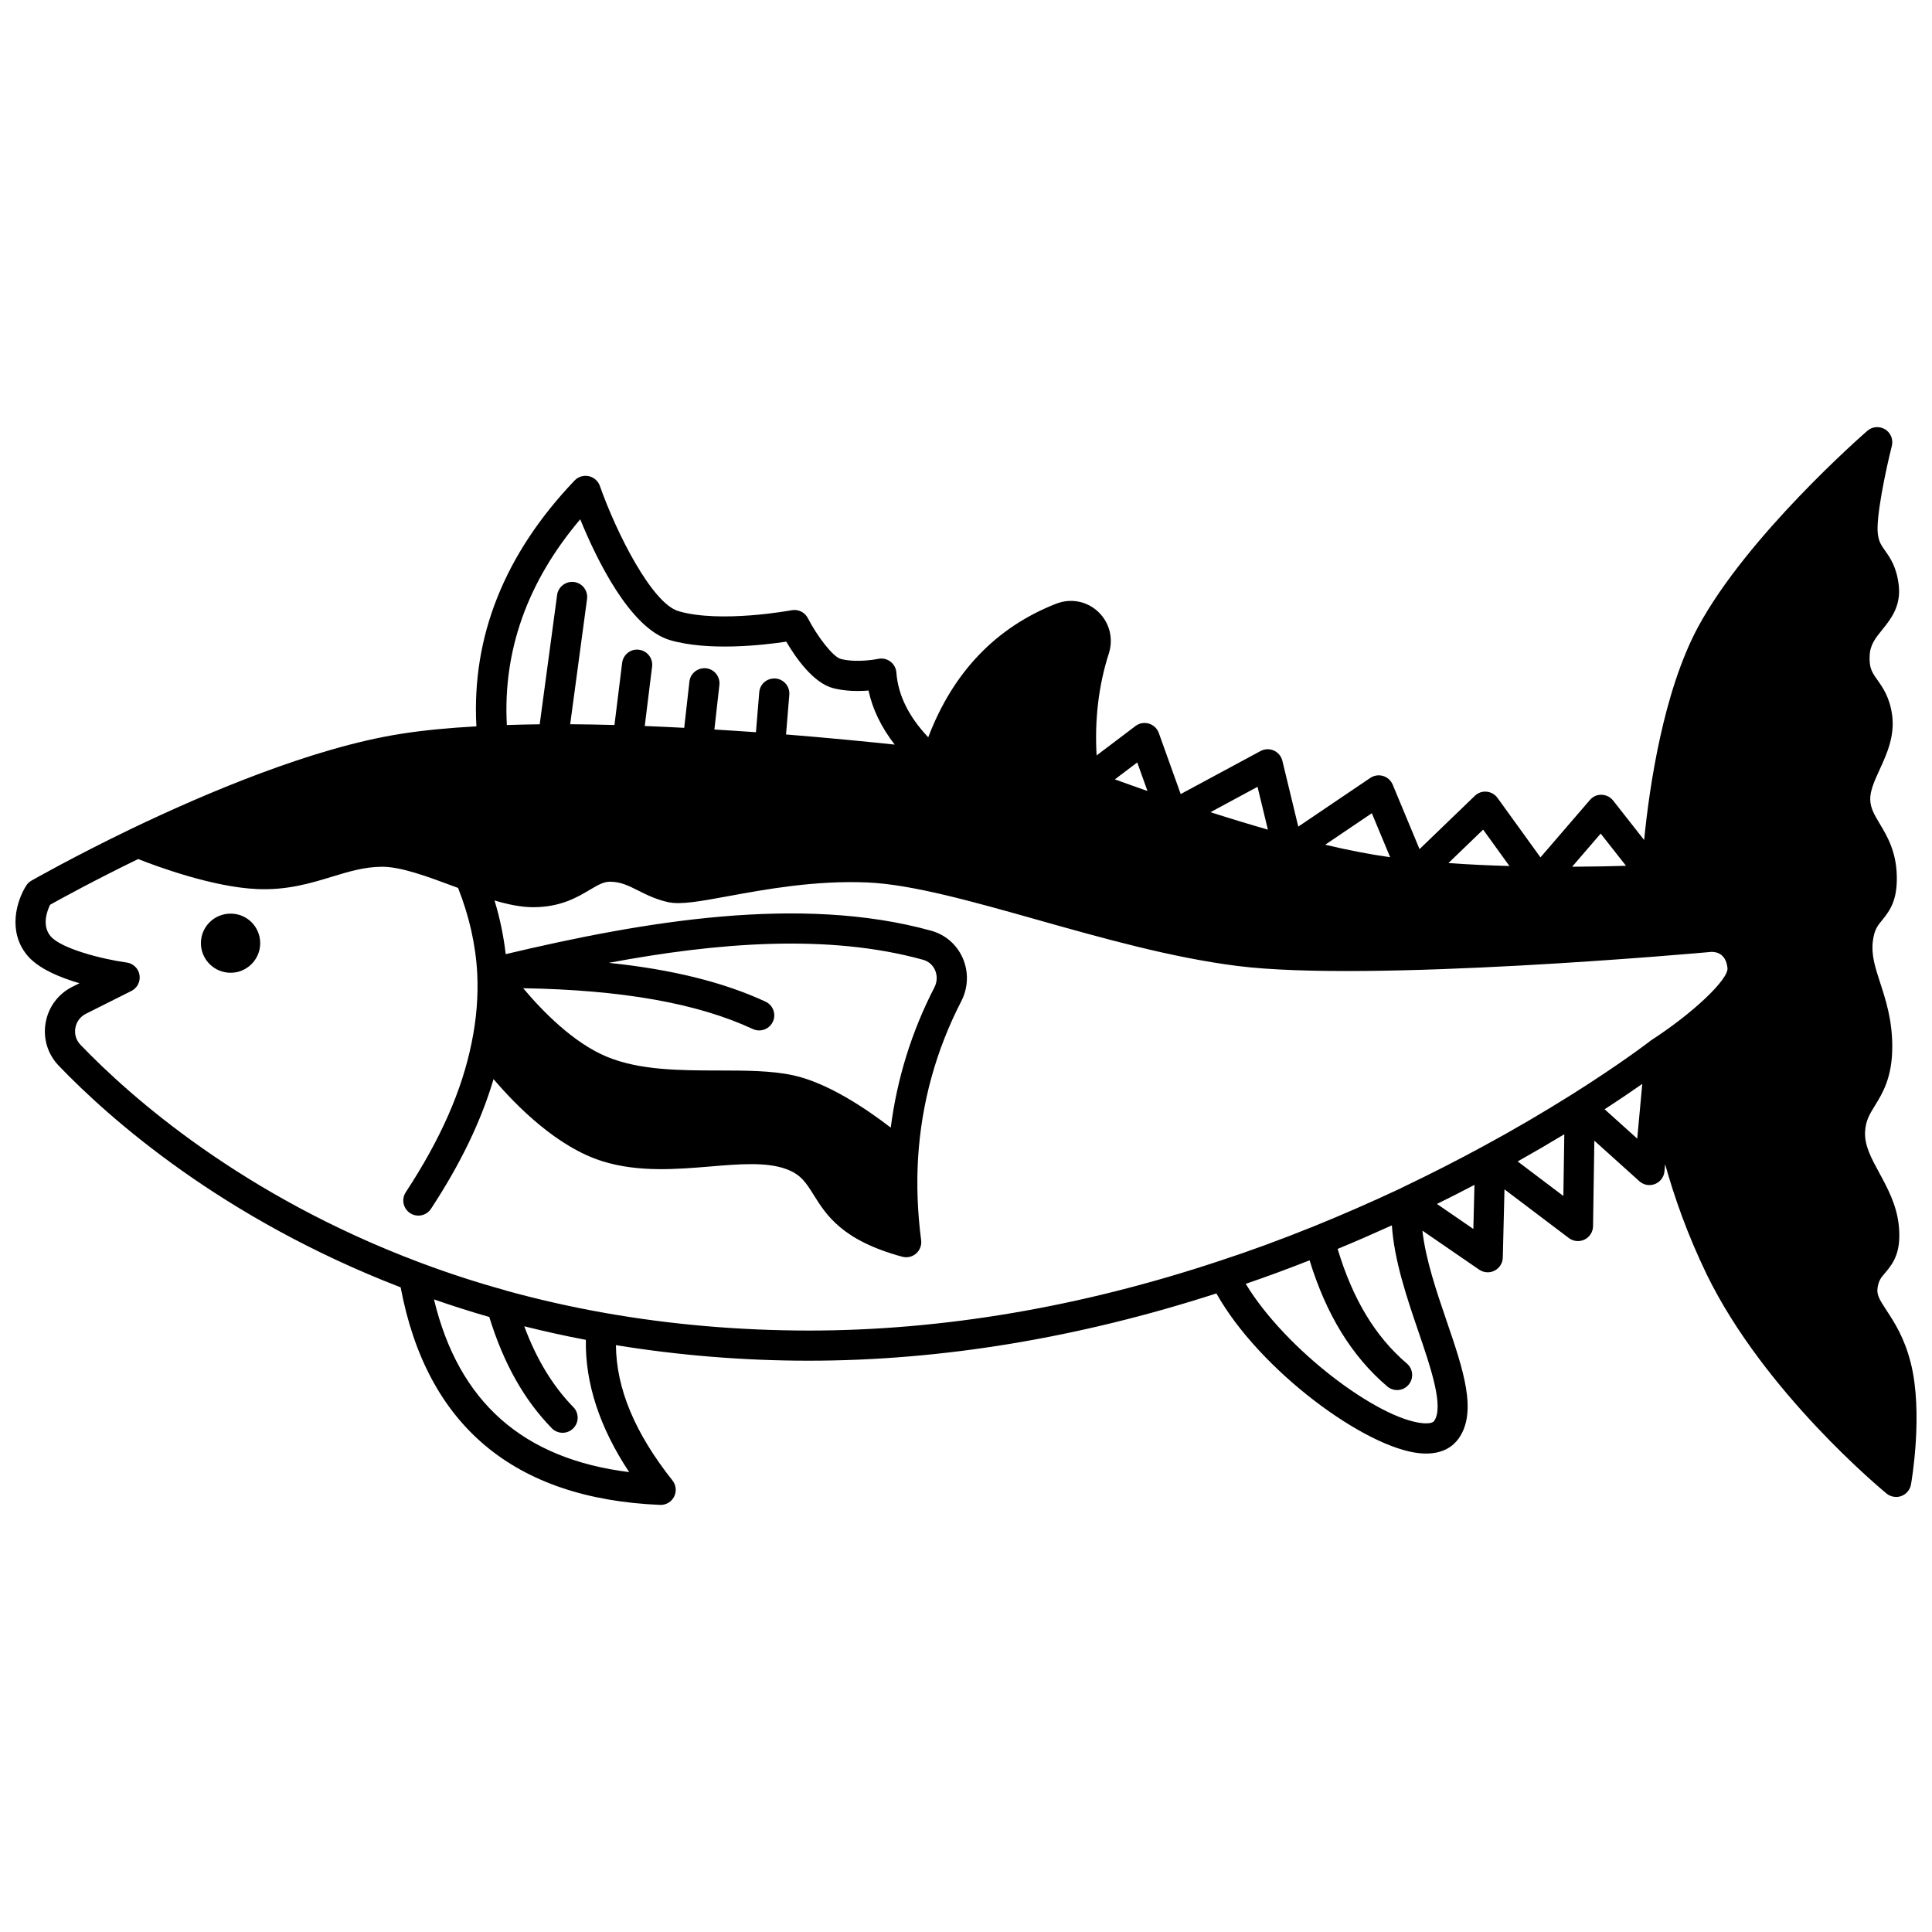 <?xml version="1.0" encoding="UTF-8"?>
<!-- Uploaded to: SVG Repo, www.svgrepo.com, Generator: SVG Repo Mixer Tools -->
<svg width="800px" height="800px" version="1.1" viewBox="144 144 512 512" xmlns="http://www.w3.org/2000/svg">
 <defs>
  <clipPath id="a">
   <path d="m148.09 257h503.81v286h-503.81z"/>
  </clipPath>
 </defs>
 <path d="m205.12 386.12c-4.359 0-7.875 3.481-7.875 7.836 0 4.316 3.519 7.836 7.875 7.836 4.316 0 7.836-3.519 7.836-7.836 0-4.359-3.516-7.836-7.836-7.836z"/>
 <g clip-path="url(#a)">
  <path d="m650.38 505.23c-1.672-6.715-4.402-10.871-6.394-13.91-2.039-3.106-2.731-4.281-2.379-6.238 0.312-1.824 0.949-2.566 1.996-3.785 2.297-2.68 4.297-5.648 3.598-12.543-0.574-5.469-3.016-9.957-5.164-13.914-2.129-3.914-3.965-7.297-3.773-10.895 0.148-2.945 1.176-4.621 2.606-6.941 2.047-3.328 4.598-7.465 4.598-15.648 0-7.047-1.699-12.273-3.199-16.895-1.34-4.129-2.398-7.394-1.949-11.008 0.375-3.062 1.254-4.129 2.473-5.613 2.211-2.691 4.027-5.434 3.875-11.762-0.156-6.484-2.574-10.527-4.516-13.773-1.406-2.356-2.422-4.055-2.523-6.297-0.105-2.371 1.152-5.117 2.484-8.031 1.898-4.148 4.055-8.859 3.324-14.441-0.648-4.742-2.457-7.297-3.914-9.352-1.41-1.996-2.188-3.09-2.051-6.391 0.109-2.914 1.535-4.684 3.344-6.918 2.203-2.727 4.941-6.117 4.391-11.566-0.527-4.961-2.254-7.414-3.644-9.379-1.035-1.465-1.66-2.348-1.918-4.465-0.539-4.164 1.992-16.496 3.711-23.293 0.43-1.695-0.293-3.469-1.777-4.387-1.488-0.914-3.406-0.766-4.719 0.391-1.297 1.125-31.848 27.859-44.883 52.023-9.211 17.152-12.875 42.371-14.266 56.41l-8.215-10.453c-0.738-0.941-1.859-1.5-3.055-1.527-1.246-0.055-2.34 0.484-3.117 1.391l-13.086 15.195-11.387-15.766c-0.676-0.938-1.73-1.539-2.887-1.641-1.168-0.129-2.297 0.297-3.129 1.105l-14.645 14.113-7.117-17.094c-0.461-1.105-1.395-1.945-2.547-2.293-1.141-0.344-2.391-0.152-3.387 0.52l-19.082 12.902-4.219-17.449c-0.293-1.203-1.129-2.207-2.254-2.711-1.137-0.5-2.43-0.457-3.527 0.133l-21.16 11.402-5.805-16.191c-0.43-1.195-1.402-2.113-2.621-2.481-1.219-0.367-2.539-0.129-3.555 0.641l-10.305 7.793c-0.535-9.352 0.48-18.441 3.254-27.066 1.25-3.961 0.16-8.184-2.852-11.02-2.977-2.793-7.199-3.617-11.051-2.148-16.059 6.277-27.426 18.227-33.973 35.43-5.184-5.5-7.984-11.156-8.445-17.176-0.09-1.152-0.668-2.211-1.594-2.902-0.922-0.691-2.113-0.945-3.234-0.703-0.051 0.012-5.492 1.125-9.859 0.031-2.16-0.539-6.352-6.137-8.77-10.828-0.812-1.57-2.551-2.426-4.297-2.094-0.188 0.035-18.848 3.5-29.965 0.25-7.039-2.059-16.438-20.652-20.859-33.199-0.465-1.312-1.574-2.285-2.93-2.582-1.391-0.293-2.797 0.137-3.762 1.145-18.586 19.477-27.32 41.379-26.027 65.156-7.535 0.418-14.281 1.074-19.996 1.984-23.324 3.652-51.746 15.711-71.484 25.18-15.383 7.414-26.332 13.664-26.441 13.727-0.566 0.324-1.043 0.781-1.395 1.336-2.418 3.824-5.078 12.02 0.316 18.5 2.898 3.453 8.539 5.812 13.809 7.352l-1.859 0.93c-3.793 1.898-6.387 5.383-7.109 9.555-0.723 4.16 0.535 8.289 3.453 11.348 13.641 14.215 43.441 40.539 90.633 58.762 6.887 36.59 29.973 56.012 68.734 57.652 0.055 0.004 0.113 0.004 0.168 0.004 1.5 0 2.879-0.84 3.562-2.184 0.707-1.395 0.543-3.074-0.43-4.297-9.977-12.586-14.883-24.363-14.98-35.859 16.578 2.695 33.73 4.121 51.109 4.121 35.164 0 71.496-6.035 108.02-17.828 11.441 20.398 39.535 41.051 53.977 42.363 0.555 0.051 1.082 0.074 1.586 0.074 4.703 0 7.25-2.074 8.594-3.93 5.09-7.106 1.266-18.297-3.16-31.25-2.644-7.734-5.543-16.238-6.402-23.895l15.039 10.336c0.68 0.465 1.473 0.703 2.262 0.703 0.621 0 1.246-0.145 1.82-0.438 1.309-0.668 2.144-1.996 2.18-3.461l0.449-18.078 17.055 12.898c1.199 0.906 2.812 1.066 4.168 0.402 1.355-0.66 2.223-2.027 2.246-3.531l0.344-22.672 11.93 10.742c1.125 1.012 2.723 1.305 4.129 0.75 1.41-0.555 2.387-1.852 2.523-3.359l0.176-1.91c2.41 8.656 5.894 18.621 11 29.168 15.16 31.172 46.355 57.031 47.676 58.117 0.727 0.598 1.629 0.91 2.539 0.91 0.469 0 0.938-0.082 1.387-0.25 1.332-0.492 2.305-1.656 2.551-3.059 0.148-0.773 3.281-18.953-0.047-32.176zm-82.184-140.32 6.715 8.535c-3.746 0.117-8.668 0.219-14.281 0.246zm-31.148-1.055 6.969 9.652c-5.269-0.152-10.73-0.395-16.164-0.789zm-29.5-4.344 4.848 11.641c-0.172-0.023-0.359-0.039-0.531-0.062-4.887-0.676-10.5-1.773-16.672-3.227zm-27.543 4.352c-4.781-1.367-9.863-2.91-15.211-4.625l12.465-6.723zm-34.625-17.809 2.711 7.566c-3.332-1.164-6.25-2.211-8.637-3.082zm-147.61-64.43c4.258 10.445 13.156 28.902 23.793 32.016 10.207 2.981 24.691 1.328 30.812 0.406 2.481 4.238 7.18 11.016 12.516 12.348 3.242 0.82 6.672 0.816 9.273 0.605 1.074 4.973 3.402 9.762 6.941 14.328-7.121-0.758-17.18-1.75-28.797-2.688l0.867-10.52c0.18-2.199-1.457-4.129-3.656-4.312-2.262-0.148-4.133 1.461-4.312 3.66l-0.875 10.578c-3.578-0.25-7.25-0.492-11.012-0.715l1.328-11.809c0.246-2.195-1.332-4.176-3.527-4.422-2.195-0.211-4.176 1.332-4.418 3.527l-1.379 12.258c-3.566-0.188-7.051-0.348-10.457-0.484l1.945-15.75c0.27-2.195-1.289-4.191-3.481-4.457-2.176-0.309-4.188 1.285-4.457 3.473l-2.035 16.465c-4.055-0.109-7.965-0.176-11.734-0.199l4.469-33.195c0.297-2.191-1.242-4.203-3.43-4.5-2.148-0.277-4.203 1.238-4.5 3.426l-4.617 34.285c-2.949 0.031-5.852 0.098-8.707 0.191-1.062-19.629 5.398-37.934 19.449-54.516zm12.961 252.5c-28.195-3.516-45.188-18.59-51.723-45.77 4.906 1.707 9.801 3.277 14.656 4.656 3.766 12.234 9.184 21.918 16.566 29.484 0.785 0.805 1.824 1.207 2.863 1.207 1.008 0 2.016-0.379 2.789-1.137 1.582-1.543 1.609-4.074 0.07-5.652-5.492-5.633-9.773-12.707-13.016-21.43 5.43 1.355 10.875 2.566 16.324 3.594-0.211 11.406 3.602 23.148 11.469 35.047zm-6.629-42.223c-8.621-1.52-17.316-3.488-25.859-5.836-0.012-0.004-0.023-0.004-0.035-0.008-0.039-0.012-0.078-0.02-0.125-0.031-0.059-0.02-0.105-0.062-0.164-0.082-7.535-2.066-15.223-4.57-22.84-7.438-46.938-17.695-76.387-43.711-89.758-57.637-1.145-1.199-1.637-2.816-1.352-4.445 0.289-1.648 1.312-3.023 2.816-3.773l12.035-6.039c1.566-0.785 2.434-2.496 2.152-4.227-0.285-1.727-1.664-3.07-3.398-3.305-6.731-0.93-17.441-3.723-20.184-6.992-2.352-2.828-0.91-6.676-0.117-8.316 2.832-1.582 11.652-6.43 23.34-12.117 4.906 1.938 19.816 7.465 31.582 7.957 7.875 0.344 14.176-1.562 19.707-3.25 4.465-1.359 8.68-2.648 13.352-2.664h0.047c5.031 0 12.105 2.637 18.945 5.184 0.387 0.145 0.77 0.285 1.148 0.43 2.941 7.438 4.684 15.062 5.078 22.711 0 0.004 0.004 0.008 0.004 0.012 0 0.008-0.004 0.012-0.004 0.02 0.293 5.922-0.203 12.07-1.488 18.289-2.535 12.629-8.246 25.586-17.453 39.609-1.211 1.848-0.699 4.32 1.148 5.539 0.676 0.445 1.434 0.656 2.191 0.656 1.305 0 2.578-0.633 3.348-1.805 7.867-11.984 13.305-23.297 16.574-34.367 6.102 7.164 16.934 18.082 28.961 21.797 9.516 2.941 19.602 2.094 28.492 1.355 7.66-0.641 14.895-1.246 20.129 0.695 3.871 1.422 5.215 3.574 7.25 6.824 3.363 5.375 7.543 12.059 23.469 16.395 0.348 0.094 0.699 0.141 1.051 0.141 0.957 0 1.891-0.344 2.633-0.988 1.008-0.879 1.508-2.203 1.336-3.531-0.965-7.352-1.234-14.668-0.816-21.742 0.895-14.602 4.746-28.578 11.438-41.559 1.867-3.617 2.008-7.809 0.387-11.488-1.574-3.578-4.641-6.215-8.387-7.234-34.531-9.555-76.008-2.5-112.72 6.219-0.547-4.777-1.527-9.531-2.965-14.227 3.629 1.07 7.07 1.785 10.227 1.785 7.289 0 11.746-2.656 15-4.59 2.32-1.379 3.719-2.164 5.375-2.164h0.031c2.812 0.016 4.879 1.051 7.496 2.363 2.223 1.117 4.742 2.379 7.988 3.074 3.324 0.684 8.324-0.23 15.879-1.617 9.699-1.777 22.965-4.223 36.824-3.621 11.711 0.488 27.883 5.051 45.004 9.879 17.508 4.934 35.613 10.043 53.059 12.246 34.859 4.41 122.19-3.41 125.63-3.731h0.043c1.414 0 3.789 0.566 4.191 4.285 0.332 2.973-9.168 12-20.234 19.148 0 0-0.043 0.035-0.051 0.039-0.023 0.02-0.051 0.039-0.074 0.059-0.68 0.523-8.113 6.219-20.891 14.266-7.867 4.934-15.566 9.434-23.539 13.746-6.715 3.66-13.992 7.359-21.625 11.012-0.039 0.016-0.07 0.035-0.113 0.055-0.02 0.012-0.039 0.02-0.062 0.031-0.023 0.012-0.039 0.035-0.062 0.047-7.992 3.738-15.512 7.019-22.977 10.043-8.883 3.582-17.078 6.586-25.074 9.191-36.812 12.23-73.398 18.43-108.73 18.43-18.504-0.012-36.75-1.59-54.262-4.707zm75.957-49.07c-6.312-4.863-16.637-11.883-25.906-13.875-5.758-1.242-12.516-1.25-19.668-1.262-10.262-0.02-20.879-0.039-29.555-3.602-8.992-3.684-17.285-12.246-22.285-18.203 26.125 0.449 46.117 3.953 60.863 10.816 0.547 0.25 1.121 0.371 1.684 0.371 1.508 0 2.949-0.855 3.625-2.312 0.93-2.004 0.062-4.383-1.938-5.312-11.117-5.164-24.879-8.559-41.543-10.289 28.527-5.34 58.078-7.789 83.27-0.816 1.449 0.395 2.578 1.367 3.188 2.742 0.645 1.461 0.578 3.137-0.176 4.598-6.031 11.695-9.891 24.164-11.559 37.145zm143.98 77.77c-0.523 0.73-2.402 0.613-2.965 0.566-11.871-1.078-36.457-19.566-46.938-36.938 5.453-1.859 11.059-3.926 16.918-6.227 4.445 14.438 11.195 25.43 20.598 33.43 0.75 0.641 1.672 0.953 2.586 0.953 1.133 0 2.254-0.477 3.047-1.41 1.43-1.68 1.227-4.207-0.457-5.633-8.348-7.102-14.355-17.086-18.34-30.363 4.699-1.945 9.488-4.035 14.371-6.246 0.609 9.191 3.914 19 6.941 27.867 3.406 9.965 6.918 20.258 4.238 24zm0.77-57.539c3.41-1.684 6.719-3.367 9.938-5.055l-0.293 11.684zm21.387-11.27c4.129-2.316 8.258-4.719 12.359-7.199l-0.246 16.355zm31.688-6.043-8.648-7.785c4.039-2.617 7.348-4.871 9.984-6.715z"/>
 </g>
</svg>
